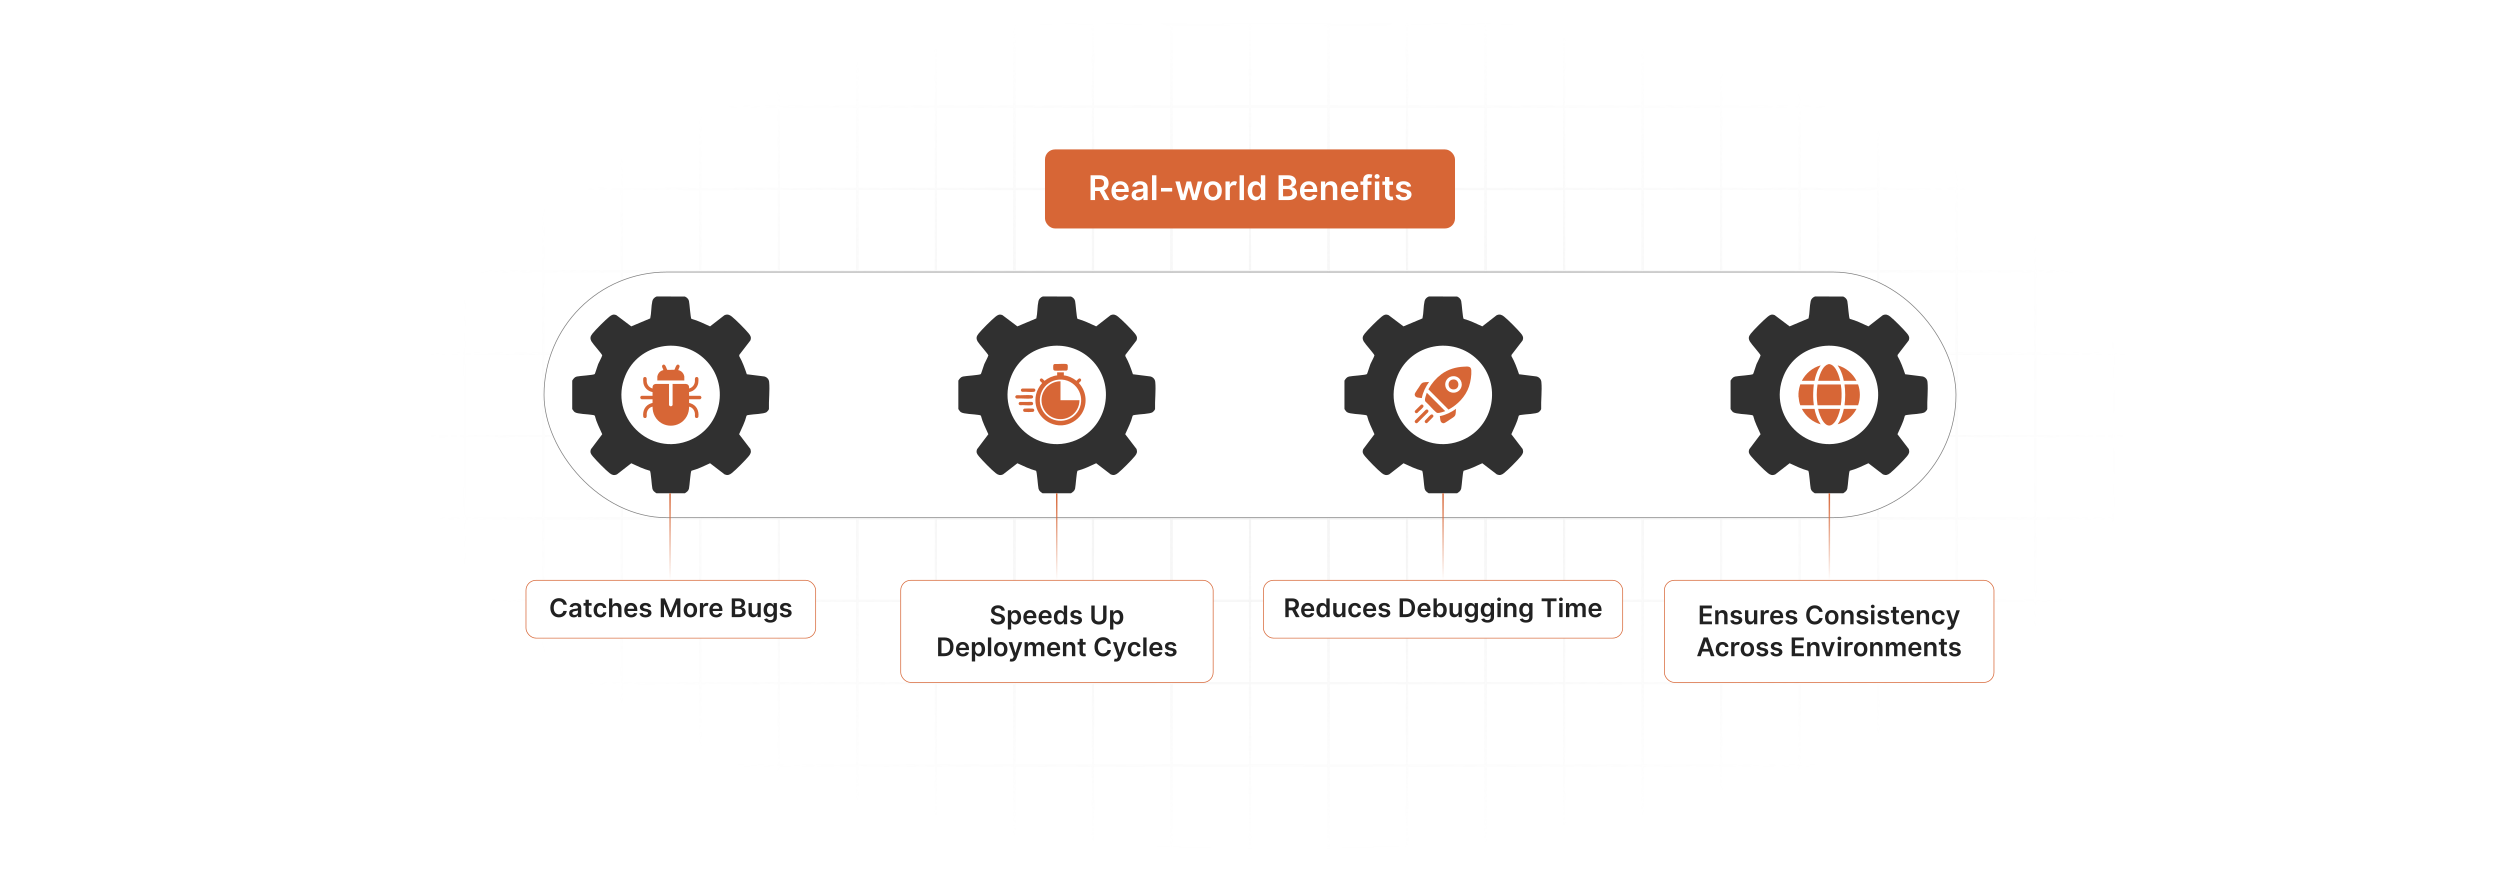 <?xml version="1.0" encoding="UTF-8"?>
<svg id="Layer_1" data-name="Layer 1" xmlns="http://www.w3.org/2000/svg" xmlns:xlink="http://www.w3.org/1999/xlink" viewBox="0 0 860 300">
  <defs>
    <filter id="luminosity-invert" x="39.647" y="-.272" width="782.115" height="300.272" color-interpolation-filters="sRGB" filterUnits="userSpaceOnUse">
      <feColorMatrix result="cm" values="-1 0 0 0 1 0 -1 0 0 1 0 0 -1 0 1 0 0 0 1 0"/>
    </filter>
    <radialGradient id="radial-gradient" cx="439.235" cy="148.479" fx="439.235" fy="148.479" r="298.487" gradientTransform="translate(0 74.962) scale(1 .495)" gradientUnits="userSpaceOnUse">
      <stop offset=".123" stop-color="#000" stop-opacity=".95"/>
      <stop offset="1" stop-color="#000" stop-opacity="0"/>
    </radialGradient>
    <mask id="mask" x="39.647" y="-.272" width="782.115" height="300.272" maskUnits="userSpaceOnUse">
      <g filter="url(#luminosity-invert)">
        <rect x="39.647" y="-.272" width="782.115" height="300.272" fill="url(#radial-gradient)"/>
      </g>
    </mask>
    <linearGradient id="linear-gradient" x1="363.514" y1="169.685" x2="363.514" y2="199.623" gradientUnits="userSpaceOnUse">
      <stop offset="0" stop-color="#d76636"/>
      <stop offset="1" stop-color="#d76636" stop-opacity="0"/>
    </linearGradient>
    <linearGradient id="linear-gradient-2" x1="496.412" x2="496.412" xlink:href="#linear-gradient"/>
    <linearGradient id="linear-gradient-3" x1="629.301" x2="629.301" xlink:href="#linear-gradient"/>
    <linearGradient id="linear-gradient-4" x1="230.499" x2="230.499" xlink:href="#linear-gradient"/>
  </defs>
  <rect y="0" width="860" height="300" fill="#fff"/>
  <g mask="url(#mask)">
    <g opacity=".4">
      <path d="M808.41,291.922H51.59V8.078h756.819v283.845ZM52.09,291.422h755.819V8.578H52.09v282.845Z" fill="#e6e6e6" stroke="#d6d6d6" stroke-miterlimit="10" stroke-width=".25"/>
      <rect x="51.84" y="36.413" width="756.319" height=".5" fill="#e6e6e6" stroke="#d6d6d6" stroke-miterlimit="10" stroke-width=".25"/>
      <rect x="51.84" y="64.747" width="756.319" height=".5" fill="#e6e6e6" stroke="#d6d6d6" stroke-miterlimit="10" stroke-width=".25"/>
      <rect x="51.84" y="93.082" width="756.319" height=".5" fill="#e6e6e6" stroke="#d6d6d6" stroke-miterlimit="10" stroke-width=".25"/>
      <rect x="51.84" y="121.415" width="756.319" height=".5" fill="none" stroke="#d6d6d6" stroke-miterlimit="10" stroke-width=".25"/>
      <rect x="51.84" y="149.75" width="756.319" height=".5" fill="#e6e6e6" stroke="#d6d6d6" stroke-miterlimit="10" stroke-width=".25"/>
      <rect x="51.84" y="178.084" width="756.319" height=".5" fill="#e6e6e6" stroke="#d6d6d6" stroke-miterlimit="10" stroke-width=".25"/>
      <rect x="51.84" y="206.418" width="756.319" height=".5" fill="#e6e6e6" stroke="#d6d6d6" stroke-miterlimit="10" stroke-width=".25"/>
      <rect x="51.84" y="234.753" width="756.319" height=".5" fill="#e6e6e6" stroke="#d6d6d6" stroke-miterlimit="10" stroke-width=".25"/>
      <rect x="51.84" y="263.087" width="756.319" height=".5" fill="#e6e6e6" stroke="#d6d6d6" stroke-miterlimit="10" stroke-width=".25"/>
      <rect x="780.898" y="8.328" width=".5" height="283.345" fill="#e6e6e6" stroke="#d6d6d6" stroke-miterlimit="10" stroke-width=".25"/>
      <rect x="753.887" y="8.328" width=".5" height="283.345" fill="#e6e6e6" stroke="#d6d6d6" stroke-miterlimit="10" stroke-width=".25"/>
      <rect x="726.875" y="8.328" width=".5" height="283.345" fill="#e6e6e6" stroke="#d6d6d6" stroke-miterlimit="10" stroke-width=".25"/>
      <rect x="699.864" y="8.328" width=".5" height="283.345" fill="#e6e6e6" stroke="#d6d6d6" stroke-miterlimit="10" stroke-width=".25"/>
      <rect x="672.852" y="8.328" width=".5" height="283.345" fill="#e6e6e6" stroke="#d6d6d6" stroke-miterlimit="10" stroke-width=".25"/>
      <rect x="645.841" y="8.328" width=".5" height="283.345" fill="#e6e6e6" stroke="#d6d6d6" stroke-miterlimit="10" stroke-width=".25"/>
      <rect x="618.83" y="8.328" width=".5" height="283.345" fill="#e6e6e6" stroke="#d6d6d6" stroke-miterlimit="10" stroke-width=".25"/>
      <rect x="591.818" y="8.328" width=".5" height="283.345" fill="#e6e6e6" stroke="#d6d6d6" stroke-miterlimit="10" stroke-width=".25"/>
      <rect x="564.807" y="8.328" width=".5" height="283.345" fill="#e6e6e6" stroke="#d6d6d6" stroke-miterlimit="10" stroke-width=".25"/>
      <rect x="537.795" y="8.328" width=".5" height="283.345" fill="#e6e6e6" stroke="#d6d6d6" stroke-miterlimit="10" stroke-width=".25"/>
      <rect x="510.784" y="8.328" width=".5" height="283.345" fill="#e6e6e6" stroke="#d6d6d6" stroke-miterlimit="10" stroke-width=".25"/>
      <rect x="483.772" y="8.328" width=".5" height="283.345" fill="#e6e6e6" stroke="#d6d6d6" stroke-miterlimit="10" stroke-width=".25"/>
      <rect x="456.761" y="8.328" width=".5" height="283.345" fill="#e6e6e6" stroke="#d6d6d6" stroke-miterlimit="10" stroke-width=".25"/>
      <rect x="429.75" y="8.328" width=".5" height="283.345" fill="#e6e6e6" stroke="#d6d6d6" stroke-miterlimit="10" stroke-width=".25"/>
      <rect x="402.738" y="8.328" width=".5" height="283.345" fill="#e6e6e6" stroke="#d6d6d6" stroke-miterlimit="10" stroke-width=".25"/>
      <rect x="375.727" y="8.328" width=".5" height="283.345" fill="#e6e6e6" stroke="#d6d6d6" stroke-miterlimit="10" stroke-width=".25"/>
      <rect x="348.716" y="8.328" width=".5" height="283.345" fill="#e6e6e6" stroke="#d6d6d6" stroke-miterlimit="10" stroke-width=".25"/>
      <rect x="321.704" y="8.328" width=".5" height="283.345" fill="#e6e6e6" stroke="#d6d6d6" stroke-miterlimit="10" stroke-width=".25"/>
      <rect x="294.693" y="8.328" width=".5" height="283.345" fill="#e6e6e6" stroke="#d6d6d6" stroke-miterlimit="10" stroke-width=".25"/>
      <rect x="267.682" y="8.328" width=".5" height="283.345" fill="#e6e6e6" stroke="#d6d6d6" stroke-miterlimit="10" stroke-width=".25"/>
      <rect x="240.67" y="8.328" width=".5" height="283.345" fill="#e6e6e6" stroke="#d6d6d6" stroke-miterlimit="10" stroke-width=".25"/>
      <rect x="213.659" y="8.328" width=".5" height="283.345" fill="#e6e6e6" stroke="#d6d6d6" stroke-miterlimit="10" stroke-width=".25"/>
      <rect x="186.648" y="8.328" width=".5" height="283.345" fill="#e6e6e6" stroke="#d6d6d6" stroke-miterlimit="10" stroke-width=".25"/>
      <rect x="159.636" y="8.328" width=".5" height="283.345" fill="#e6e6e6" stroke="#d6d6d6" stroke-miterlimit="10" stroke-width=".25"/>
      <rect x="132.625" y="8.328" width=".5" height="283.345" fill="#e6e6e6" stroke="#d6d6d6" stroke-miterlimit="10" stroke-width=".25"/>
      <rect x="105.613" y="8.328" width=".5" height="283.345" fill="#e6e6e6" stroke="#d6d6d6" stroke-miterlimit="10" stroke-width=".25"/>
      <rect x="78.602" y="8.328" width=".5" height="283.345" fill="#e6e6e6" stroke="#d6d6d6" stroke-miterlimit="10" stroke-width=".25"/>
    </g>
  </g>
  <rect x="187.148" y="93.582" width="485.705" height="84.503" rx="42.251" ry="42.251" fill="#fff" stroke="#7f7f7f" stroke-miterlimit="10" stroke-width=".25"/>
  <path d="M368.433,169.685h-9.79c-.631-.421-1.207-.788-1.397-1.579-.217-.905-.513-5.871-.85-6.162-2.248-.599-4.318-1.609-6.414-2.582l-4.918,3.823c-1.027.466-1.739.21-2.563-.444-1.448-1.149-4.473-4.239-5.691-5.687-.7-.832-1.133-1.42-.687-2.546l3.869-5.135c-.907-2.088-2.002-4.088-2.538-6.325-.168-.278-.661-.272-.991-.332-1.373-.251-4.987-.27-5.935-.944-.385-.274-.577-.705-.859-1.059v-9.79c.421-.631.788-1.208,1.579-1.397.916-.219,5.856-.492,6.16-.852.167-.198.947-2.846,1.195-3.435.425-1.008,1.038-1.938,1.389-2.976-.048-.459-3.206-3.919-3.685-4.791-.594-1.082-.436-1.757.305-2.69,1.118-1.406,4.412-4.677,5.819-5.822.785-.639,1.386-.963,2.414-.555l5.135,3.869,6.519-2.741c.444-1.881.304-4.162.745-6.002.176-.736.8-1.305,1.494-1.549l9.697.032c.649.275,1.224.81,1.393,1.517.217.906.513,5.871.85,6.162,2.257.579,4.301,1.646,6.414,2.582l4.917-3.823c1.027-.466,1.739-.21,2.563.444,1.402,1.112,4.681,4.416,5.822,5.819.639.785.963,1.386.555,2.414l-3.798,4.938-.046.423c1.134,1.973,1.896,4.104,2.623,6.254l5.99.757c.909.205,1.601.936,1.692,1.88.281,2.921-.172,6.366-.069,9.337-.085.324-.522.86-.797,1.055-.939.667-4.561.694-5.935.944-.329.06-.823.055-.991.332-.537,2.237-1.631,4.237-2.538,6.325l3.899,5.105c.347,1.047.063,1.648-.585,2.444-1.144,1.406-4.418,4.704-5.822,5.819-.798.634-1.466.874-2.46.472l-5.021-3.852c-2.095.973-4.166,1.983-6.413,2.582-.336.291-.633,5.256-.85,6.162-.19.791-.766,1.158-1.397,1.579ZM375.531,123.825c-8.422-8.422-22.977-5.604-27.572,5.343-5.93,14.126,8.381,28.279,22.416,22.151,10.809-4.719,13.529-19.122,5.156-27.494Z" fill="#303030"/>
  <path d="M501.257,169.685h-9.79c-.631-.421-1.207-.788-1.397-1.579-.217-.905-.513-5.871-.85-6.162-2.248-.599-4.318-1.609-6.414-2.582l-4.918,3.823c-1.027.466-1.739.21-2.563-.444-1.448-1.149-4.473-4.239-5.691-5.687-.7-.832-1.133-1.42-.687-2.546l3.869-5.135c-.907-2.088-2.002-4.088-2.538-6.325-.168-.278-.661-.272-.991-.332-1.373-.251-4.987-.27-5.935-.944-.385-.274-.577-.705-.859-1.059v-9.79c.421-.631.788-1.208,1.579-1.397.916-.219,5.856-.492,6.16-.852.167-.198.947-2.846,1.195-3.435.425-1.008,1.038-1.938,1.389-2.976-.048-.459-3.206-3.919-3.685-4.791-.594-1.082-.436-1.757.305-2.69,1.118-1.406,4.412-4.677,5.819-5.822.785-.639,1.386-.963,2.414-.555l5.135,3.869,6.519-2.741c.444-1.881.304-4.162.745-6.002.176-.736.8-1.305,1.494-1.549l9.697.032c.649.275,1.224.81,1.393,1.517.217.906.513,5.871.85,6.162,2.257.579,4.301,1.646,6.414,2.582l4.917-3.823c1.027-.466,1.739-.21,2.563.444,1.402,1.112,4.681,4.416,5.822,5.819.639.785.963,1.386.555,2.414l-3.798,4.938-.046.423c1.134,1.973,1.896,4.104,2.623,6.254l5.99.757c.909.205,1.601.936,1.692,1.88.281,2.921-.172,6.366-.069,9.337-.085.324-.522.86-.797,1.055-.939.667-4.561.694-5.935.944-.329.06-.823.055-.991.332-.537,2.237-1.631,4.237-2.538,6.325l3.899,5.105c.347,1.047.063,1.648-.585,2.444-1.144,1.406-4.418,4.704-5.822,5.819-.798.634-1.466.874-2.46.472l-5.021-3.852c-2.095.973-4.166,1.983-6.413,2.582-.336.291-.633,5.256-.85,6.162-.19.791-.766,1.158-1.397,1.579ZM508.354,123.825c-8.422-8.422-22.977-5.604-27.572,5.343-5.93,14.126,8.381,28.279,22.416,22.151,10.809-4.719,13.529-19.122,5.156-27.494Z" fill="#303030"/>
  <path d="M235.609,169.685h-9.79c-.631-.421-1.207-.788-1.397-1.579-.217-.905-.513-5.871-.85-6.162-2.248-.599-4.318-1.609-6.414-2.582l-4.918,3.823c-1.027.466-1.739.21-2.563-.444-1.448-1.149-4.473-4.239-5.691-5.687-.7-.832-1.133-1.42-.687-2.546l3.869-5.135c-.907-2.088-2.002-4.088-2.538-6.325-.168-.278-.661-.272-.991-.332-1.373-.251-4.987-.27-5.935-.944-.385-.274-.577-.705-.859-1.059v-9.79c.421-.631.788-1.208,1.579-1.397.916-.219,5.856-.492,6.16-.852.167-.198.947-2.846,1.195-3.435.425-1.008,1.038-1.938,1.389-2.976-.048-.459-3.206-3.919-3.685-4.791-.594-1.082-.436-1.757.305-2.69,1.118-1.406,4.412-4.677,5.819-5.822.785-.639,1.386-.963,2.414-.555l5.135,3.869,6.519-2.741c.444-1.881.304-4.162.745-6.002.176-.736.8-1.305,1.494-1.549l9.697.032c.649.275,1.224.81,1.393,1.517.217.906.513,5.871.85,6.162,2.257.579,4.301,1.646,6.414,2.582l4.917-3.823c1.027-.466,1.739-.21,2.563.444,1.402,1.112,4.681,4.416,5.822,5.819.639.785.963,1.386.555,2.414l-3.798,4.938-.046.423c1.134,1.973,1.896,4.104,2.623,6.254l5.99.757c.909.205,1.601.936,1.692,1.88.281,2.921-.172,6.366-.069,9.337-.085.324-.522.86-.797,1.055-.939.667-4.561.694-5.935.944-.329.06-.823.055-.991.332-.537,2.237-1.631,4.237-2.538,6.325l3.899,5.105c.347,1.047.063,1.648-.585,2.444-1.144,1.406-4.418,4.704-5.822,5.819-.798.634-1.466.874-2.46.472l-5.021-3.852c-2.095.973-4.166,1.983-6.413,2.582-.336.291-.633,5.256-.85,6.162-.19.791-.766,1.158-1.397,1.579ZM242.707,123.825c-8.422-8.422-22.977-5.604-27.572,5.343-5.93,14.126,8.381,28.279,22.416,22.151,10.809-4.719,13.529-19.122,5.156-27.494Z" fill="#303030"/>
  <path d="M634.081,169.685h-9.79c-.631-.421-1.207-.788-1.397-1.579-.217-.905-.513-5.871-.85-6.162-2.248-.599-4.318-1.609-6.414-2.582l-4.918,3.823c-1.027.466-1.739.21-2.563-.444-1.448-1.149-4.473-4.239-5.691-5.687-.7-.832-1.133-1.42-.687-2.546l3.869-5.135c-.907-2.088-2.002-4.088-2.538-6.325-.168-.278-.661-.272-.991-.332-1.373-.251-4.987-.27-5.935-.944-.385-.274-.577-.705-.859-1.059v-9.79c.421-.631.788-1.208,1.579-1.397.916-.219,5.856-.492,6.16-.852.167-.198.947-2.846,1.195-3.435.425-1.008,1.038-1.938,1.389-2.976-.048-.459-3.206-3.919-3.685-4.791-.594-1.082-.436-1.757.305-2.69,1.118-1.406,4.412-4.677,5.819-5.822.785-.639,1.386-.963,2.414-.555l5.135,3.869,6.519-2.741c.444-1.881.304-4.162.745-6.002.176-.736.8-1.305,1.494-1.549l9.697.032c.649.275,1.224.81,1.393,1.517.217.906.513,5.871.85,6.162,2.257.579,4.301,1.646,6.414,2.582l4.917-3.823c1.027-.466,1.739-.21,2.563.444,1.402,1.112,4.681,4.416,5.822,5.819.639.785.963,1.386.555,2.414l-3.798,4.938-.046.423c1.134,1.973,1.896,4.104,2.623,6.254l5.99.757c.909.205,1.601.936,1.692,1.88.281,2.921-.172,6.366-.069,9.337-.085.324-.522.86-.797,1.055-.939.667-4.561.694-5.935.944-.329.06-.823.055-.991.332-.537,2.237-1.631,4.237-2.538,6.325l3.899,5.105c.347,1.047.063,1.648-.585,2.444-1.144,1.406-4.418,4.704-5.822,5.819-.798.634-1.466.874-2.46.472l-5.021-3.852c-2.095.973-4.166,1.983-6.413,2.582-.336.291-.633,5.256-.85,6.162-.19.791-.766,1.158-1.397,1.579ZM641.178,123.825c-8.422-8.422-22.977-5.604-27.572,5.343-5.93,14.126,8.381,28.279,22.416,22.151,10.809-4.719,13.529-19.122,5.156-27.494Z" fill="#303030"/>
  <g>
    <rect x="180.937" y="199.623" width="99.654" height="19.894" rx="3.455" ry="3.455" fill="#fff" stroke="#d76636" stroke-miterlimit="10" stroke-width=".25"/>
    <g>
      <path d="M193.811,208.024c-.135-.77-.748-1.213-1.531-1.213-1.053,0-1.795.808-1.795,2.26,0,1.478.748,2.26,1.792,2.26.77,0,1.386-.424,1.534-1.179l1.175.006c-.179,1.229-1.194,2.219-2.725,2.219-1.697,0-2.948-1.229-2.948-3.307,0-2.081,1.267-3.307,2.948-3.307,1.427,0,2.527.83,2.725,2.26h-1.175Z" fill="#212121"/>
      <path d="M195.782,210.935c0-1.087.896-1.367,1.833-1.468.852-.091,1.194-.107,1.194-.434v-.019c0-.475-.289-.745-.817-.745-.556,0-.877.283-.99.613l-1.062-.151c.252-.88,1.031-1.333,2.046-1.333.921,0,1.961.384,1.961,1.66v3.231h-1.094v-.663h-.038c-.207.405-.66.761-1.417.761-.921,0-1.616-.503-1.616-1.453ZM198.812,210.558v-.569c-.148.119-.745.195-1.044.236-.509.072-.889.254-.889.691,0,.418.339.635.814.635.685,0,1.119-.456,1.119-.993Z" fill="#212121"/>
      <path d="M203.505,208.342h-.953v2.496c0,.459.23.56.516.56.142,0,.271-.028.333-.044l.192.889c-.123.041-.346.104-.669.113-.855.025-1.515-.421-1.509-1.33v-2.685h-.685v-.88h.685v-1.157h1.138v1.157h.953v.88Z" fill="#212121"/>
      <path d="M204.2,209.895c0-1.475.893-2.496,2.307-2.496,1.179,0,1.996.689,2.074,1.735h-1.087c-.088-.465-.424-.817-.971-.817-.701,0-1.169.585-1.169,1.559,0,.987.459,1.581,1.169,1.581.499,0,.874-.299.971-.817h1.087c-.082,1.025-.855,1.745-2.068,1.745-1.443,0-2.313-1.028-2.313-2.489Z" fill="#212121"/>
      <path d="M210.656,212.29h-1.138v-6.438h1.113v2.43h.057c.223-.547.695-.883,1.437-.883,1.003,0,1.663.651,1.663,1.817v3.074h-1.138v-2.898c0-.651-.352-1.031-.949-1.031-.61,0-1.044.402-1.044,1.1v2.829Z" fill="#212121"/>
      <path d="M214.736,209.904c0-1.49.902-2.505,2.286-2.505,1.188,0,2.207.745,2.207,2.439v.349h-3.363c.009.827.497,1.311,1.232,1.311.49,0,.868-.214,1.022-.623l1.062.12c-.201.839-.974,1.389-2.1,1.389-1.456,0-2.345-.965-2.345-2.48ZM218.137,209.42c-.006-.657-.446-1.135-1.1-1.135-.679,0-1.135.519-1.169,1.135h2.269Z" fill="#212121"/>
      <path d="M222.968,208.851c-.088-.317-.365-.604-.89-.604-.475,0-.836.227-.833.553-.003.28.192.45.682.56l.824.176c.912.198,1.355.619,1.358,1.308-.003.915-.855,1.54-2.062,1.54-1.185,0-1.93-.525-2.071-1.411l1.109-.107c.098.434.437.66.959.66.54,0,.899-.248.899-.579,0-.273-.207-.453-.651-.55l-.824-.173c-.927-.192-1.361-.657-1.358-1.361-.003-.893.789-1.465,1.952-1.465,1.132,0,1.786.522,1.942,1.339l-1.037.113Z" fill="#212121"/>
      <path d="M228.724,205.852l1.911,4.665h.075l1.911-4.665h1.427v6.438h-1.119v-4.423h-.06l-1.779,4.404h-.836l-1.779-4.413h-.06v4.432h-1.119v-6.438h1.427Z" fill="#212121"/>
      <path d="M235.18,209.895c0-1.497.899-2.496,2.313-2.496s2.313 1,2.313,2.496c0,1.493-.899,2.489-2.313,2.489s-2.313-.997-2.313-2.489ZM238.654,209.892c0-.883-.383-1.59-1.154-1.59-.783,0-1.166.707-1.166,1.59s.383,1.581,1.166,1.581c.77,0,1.154-.698,1.154-1.581Z" fill="#212121"/>
      <path d="M240.769,207.462h1.103v.805h.05c.176-.56.635-.874,1.191-.874.261,0,.477.069.647.176l-.352.943c-.123-.057-.264-.101-.45-.101-.594,0-1.053.431-1.053,1.04v2.838h-1.138v-4.828Z" fill="#212121"/>
      <path d="M244.023,209.904c0-1.49.902-2.505,2.285-2.505,1.188,0,2.207.745,2.207,2.439v.349h-3.363c.009.827.497,1.311,1.232,1.311.49,0,.868-.214,1.022-.623l1.062.12c-.201.839-.975,1.389-2.1,1.389-1.456,0-2.345-.965-2.345-2.48ZM247.424,209.42c-.006-.657-.446-1.135-1.1-1.135-.679,0-1.135.519-1.169,1.135h2.269Z" fill="#212121"/>
      <path d="M251.724,205.852h2.464c1.396,0,2.087.71,2.087,1.669,0,.783-.497,1.223-1.125,1.371v.063c.685.035,1.377.606,1.377,1.581,0,1.002-.723,1.754-2.197,1.754h-2.606v-6.438ZM254.043,208.59c.607,0,1.066-.352,1.066-.918,0-.497-.355-.858-1.04-.858h-1.179v1.776h1.153ZM254.144,211.315c.846,0,1.198-.358,1.198-.871,0-.575-.446-1.015-1.166-1.015h-1.286v1.886h1.254Z" fill="#212121"/>
      <path d="M260.569,207.462h1.138v4.828h-1.103v-.858h-.051c-.22.54-.729.921-1.452.921-.949,0-1.609-.657-1.609-1.817v-3.074h1.138v2.898c0,.613.365 1.0.912 1.0.503,0,1.028-.364,1.028-1.1v-2.797Z" fill="#212121"/>
      <path d="M262.845,212.981l1.025-.248c.138.264.44.588,1.125.588.647,0,1.119-.292,1.119-.984v-.915h-.057c-.176.355-.562.798-1.389.798-1.113,0-1.99-.786-1.99-2.36,0-1.587.877-2.461,1.993-2.461.852,0,1.213.513,1.386.861h.063v-.798h1.122v4.907c0,1.216-.962,1.813-2.266,1.813-1.229,0-1.924-.543-2.131-1.201ZM266.12,209.854c0-.915-.402-1.522-1.135-1.522-.757,0-1.147.644-1.147,1.522,0,.89.396,1.474,1.147,1.474.726,0,1.135-.553,1.135-1.474Z" fill="#212121"/>
      <path d="M271.19,208.851c-.088-.317-.365-.604-.89-.604-.475,0-.836.227-.833.553-.003.28.192.45.682.56l.824.176c.912.198,1.355.619,1.358,1.308-.003.915-.855,1.54-2.062,1.54-1.185,0-1.93-.525-2.071-1.411l1.109-.107c.098.434.437.66.959.66.541,0,.899-.248.899-.579,0-.273-.207-.453-.651-.55l-.824-.173c-.927-.192-1.361-.657-1.358-1.361-.003-.893.789-1.465,1.952-1.465,1.132,0,1.786.522,1.943,1.339l-1.038.113Z" fill="#212121"/>
    </g>
  </g>
  <g>
    <rect x="434.622" y="199.623" width="123.58" height="19.894" rx="3.455" ry="3.455" fill="#fff" stroke="#d76636" stroke-miterlimit="10" stroke-width=".25"/>
    <g>
      <path d="M442.154,205.852h2.414c1.478,0,2.269.83,2.269,2.059,0,.874-.398,1.521-1.156,1.826l1.393,2.552h-1.302l-1.264-2.357h-1.188v2.357h-1.167v-6.438ZM444.396,208.964c.865,0,1.255-.368,1.255-1.053,0-.685-.39-1.085-1.261-1.085h-1.068v2.137h1.074Z" fill="#212121"/>
      <path d="M447.587,209.904c0-1.49.901-2.505,2.285-2.505,1.188,0,2.206.745,2.206,2.439v.349h-3.363c.01.827.497,1.311,1.232,1.311.49,0,.867-.214,1.022-.623l1.062.12c-.201.839-.975,1.389-2.1,1.389-1.456,0-2.345-.965-2.345-2.48ZM450.987,209.42c-.006-.657-.446-1.135-1.1-1.135-.68,0-1.135.519-1.17,1.135h2.269Z" fill="#212121"/>
      <path d="M452.842,209.882c0-1.609.877-2.483,1.993-2.483.852,0,1.207.513,1.38.861h.047v-2.408h1.142v6.438h-1.119v-.761h-.069c-.18.352-.554.846-1.383.846-1.139,0-1.99-.902-1.99-2.493ZM456.284,209.876c0-.936-.402-1.544-1.135-1.544-.758,0-1.147.644-1.147,1.544,0,.905.396,1.565,1.147,1.565.726,0,1.135-.629,1.135-1.565Z" fill="#212121"/>
      <path d="M461.697,207.462h1.138v4.828h-1.103v-.858h-.05c-.221.54-.73.921-1.453.921-.949,0-1.609-.657-1.609-1.817v-3.074h1.139v2.898c0,.613.364 1.0.911 1.0.503,0,1.028-.364,1.028-1.1v-2.797Z" fill="#212121"/>
      <path d="M463.797,209.895c0-1.475.893-2.496,2.307-2.496,1.179,0,1.996.689,2.074,1.735h-1.087c-.088-.465-.425-.817-.972-.817-.701,0-1.169.585-1.169,1.559,0,.987.459,1.581,1.169,1.581.5,0,.874-.299.972-.817h1.087c-.081,1.025-.855,1.745-2.067,1.745-1.443,0-2.313-1.028-2.313-2.489Z" fill="#212121"/>
      <path d="M468.908,209.904c0-1.49.901-2.505,2.285-2.505,1.188,0,2.206.745,2.206,2.439v.349h-3.363c.01.827.497,1.311,1.232,1.311.49,0,.867-.214,1.022-.623l1.062.12c-.201.839-.975,1.389-2.1,1.389-1.456,0-2.345-.965-2.345-2.48ZM472.309,209.42c-.006-.657-.446-1.135-1.1-1.135-.68,0-1.135.519-1.17,1.135h2.269Z" fill="#212121"/>
      <path d="M477.14,208.851c-.088-.317-.364-.604-.89-.604-.475,0-.836.227-.833.553-.003.28.192.45.683.56l.823.176c.912.198,1.355.619,1.358,1.308-.003.915-.856,1.54-2.062,1.54-1.185,0-1.93-.525-2.071-1.411l1.109-.107c.098.434.438.66.959.66.541,0,.899-.248.899-.579,0-.273-.208-.453-.651-.55l-.823-.173c-.928-.192-1.361-.657-1.358-1.361-.003-.893.789-1.465,1.952-1.465,1.132,0,1.786.522,1.943,1.339l-1.038.113Z" fill="#212121"/>
      <path d="M481.469,212.29v-6.438h2.226c1.917,0,3.08,1.207,3.08,3.212,0,2.012-1.163,3.225-3.124,3.225h-2.182ZM483.594,211.281c1.342,0,2.024-.736,2.024-2.216,0-1.474-.683-2.204-1.99-2.204h-.993v4.42h.959Z" fill="#212121"/>
      <path d="M487.623,209.904c0-1.49.902-2.505,2.285-2.505,1.188,0,2.207.745,2.207,2.439v.349h-3.363c.009.827.496,1.311,1.231,1.311.49,0,.868-.214,1.022-.623l1.062.12c-.201.839-.974,1.389-2.1,1.389-1.455,0-2.345-.965-2.345-2.48ZM491.024,209.42c-.007-.657-.446-1.135-1.101-1.135-.679,0-1.135.519-1.169,1.135h2.269Z" fill="#212121"/>
      <path d="M493.127,205.852h1.138v2.408h.047c.173-.349.528-.861,1.38-.861,1.116,0,1.993.874,1.993,2.483,0,1.59-.852,2.493-1.989,2.493-.83,0-1.204-.494-1.384-.846h-.065v.761h-1.119v-6.438ZM495.378,211.441c.751,0,1.147-.66,1.147-1.565,0-.899-.39-1.544-1.147-1.544-.732,0-1.135.607-1.135,1.544s.408,1.565,1.135,1.565Z" fill="#212121"/>
      <path d="M501.733,207.462h1.138v4.828h-1.103v-.858h-.051c-.22.54-.73.921-1.452.921-.949,0-1.609-.657-1.609-1.817v-3.074h1.138v2.898c0,.613.365 1.0.912 1.0.503,0,1.027-.364,1.027-1.1v-2.797Z" fill="#212121"/>
      <path d="M504.01,212.981l1.024-.248c.139.264.44.588,1.125.588.647,0,1.119-.292,1.119-.984v-.915h-.057c-.176.355-.562.798-1.389.798-1.113,0-1.99-.786-1.99-2.36,0-1.587.877-2.461,1.993-2.461.852,0,1.213.513,1.386.861h.064v-.798h1.122v4.907c0,1.216-.962,1.813-2.267,1.813-1.228,0-1.924-.543-2.131-1.201ZM507.285,209.854c0-.915-.402-1.522-1.135-1.522-.758,0-1.147.644-1.147,1.522,0,.89.396,1.474,1.147,1.474.726,0,1.135-.553,1.135-1.474Z" fill="#212121"/>
      <path d="M509.545,212.981l1.024-.248c.139.264.44.588,1.125.588.647,0,1.119-.292,1.119-.984v-.915h-.057c-.176.355-.562.798-1.389.798-1.113,0-1.99-.786-1.99-2.36,0-1.587.877-2.461,1.993-2.461.852,0,1.213.513,1.386.861h.064v-.798h1.122v4.907c0,1.216-.962,1.813-2.267,1.813-1.228,0-1.924-.543-2.131-1.201ZM512.82,209.854c0-.915-.402-1.522-1.135-1.522-.758,0-1.147.644-1.147,1.522,0,.89.396,1.474,1.147,1.474.726,0,1.135-.553,1.135-1.474Z" fill="#212121"/>
      <path d="M515.023,206.161c0-.343.296-.619.66-.619.361,0,.657.276.657.619,0,.339-.296.616-.657.616-.364,0-.66-.277-.66-.616ZM515.111,207.462h1.139v4.828h-1.139v-4.828Z" fill="#212121"/>
      <path d="M518.557,212.29h-1.138v-4.828h1.088v.82h.057c.22-.538.716-.883,1.44-.883.996,0,1.656.66,1.653,1.817v3.074h-1.138v-2.898c0-.644-.352-1.031-.94-1.031-.601,0-1.022.402-1.022,1.1v2.829Z" fill="#212121"/>
      <path d="M522.784,212.981l1.025-.248c.138.264.44.588,1.125.588.647,0,1.119-.292,1.119-.984v-.915h-.057c-.176.355-.562.798-1.39.798-1.112,0-1.989-.786-1.989-2.36,0-1.587.877-2.461,1.992-2.461.853,0,1.214.513,1.387.861h.062v-.798h1.122v4.907c0,1.216-.962,1.813-2.266,1.813-1.23,0-1.924-.543-2.132-1.201ZM526.06,209.854c0-.915-.402-1.522-1.135-1.522-.757,0-1.147.644-1.147,1.522,0,.89.397,1.474,1.147,1.474.727,0,1.135-.553,1.135-1.474Z" fill="#212121"/>
      <path d="M530.316,205.852h5.136v.978h-1.989v5.46h-1.157v-5.46h-1.989v-.978Z" fill="#212121"/>
      <path d="M536.301,206.161c0-.343.296-.619.66-.619.361,0,.657.276.657.619,0,.339-.296.616-.657.616-.364,0-.66-.277-.66-.616ZM536.389,207.462h1.139v4.828h-1.139v-4.828Z" fill="#212121"/>
      <path d="M538.696,207.462h1.088v.82h.057c.201-.55.685-.883,1.332-.883.651,0,1.119.336,1.305.883h.051c.213-.538.748-.883,1.448-.883.887,0,1.509.572,1.509,1.65v3.241h-1.141v-3.065c0-.597-.364-.867-.823-.867-.551,0-.874.377-.874.921v3.011h-1.116v-3.112c0-.497-.33-.82-.81-.82-.49,0-.887.402-.887.996v2.936h-1.138v-4.828Z" fill="#212121"/>
      <path d="M546.436,209.904c0-1.49.901-2.505,2.285-2.505,1.188,0,2.206.745,2.206,2.439v.349h-3.363c.01.827.497,1.311,1.232,1.311.49,0,.867-.214,1.022-.623l1.062.12c-.201.839-.975,1.389-2.1,1.389-1.456,0-2.345-.965-2.345-2.48ZM549.836,209.42c-.006-.657-.446-1.135-1.1-1.135-.68,0-1.135.519-1.17,1.135h2.269Z" fill="#212121"/>
    </g>
  </g>
  <g>
    <rect x="309.849" y="199.623" width="107.479" height="35.131" rx="3.455" ry="3.455" fill="#fff" stroke="#d76636" stroke-miterlimit="10" stroke-width=".25"/>
    <g>
      <path d="M343.295,209.211c-.729,0-1.163.355-1.166.839-.006.538.566.761,1.094.886l.604.151c.968.23,1.889.739,1.893,1.855-.003,1.135-.899,1.905-2.442,1.905-1.5,0-2.452-.72-2.499-2h1.147c.047.676.613,1.003,1.342,1.003.76,0,1.282-.368,1.285-.918-.003-.499-.462-.717-1.157-.893l-.732-.189c-1.06-.273-1.716-.805-1.716-1.729-.003-1.138,1.012-1.898,2.364-1.898,1.37,0,2.297.77,2.319,1.857h-1.122c-.06-.547-.519-.871-1.213-.871Z" fill="#212121"/>
      <path d="M346.706,209.922h1.119v.798h.066c.173-.349.528-.861,1.38-.861,1.116,0,1.993.874,1.993,2.483,0,1.59-.852,2.493-1.99,2.493-.83,0-1.204-.494-1.383-.846h-.047v2.571h-1.138v-6.639ZM348.957,213.901c.751,0,1.147-.66,1.147-1.565,0-.899-.39-1.544-1.147-1.544-.732,0-1.135.607-1.135,1.544s.409,1.565,1.135,1.565Z" fill="#212121"/>
      <path d="M352.028,212.364c0-1.49.902-2.505,2.285-2.505,1.188,0,2.207.745,2.207,2.439v.349h-3.363c.009.827.497,1.311,1.232,1.311.49,0,.868-.214,1.022-.623l1.062.12c-.201.839-.975,1.389-2.1,1.389-1.456,0-2.345-.965-2.345-2.48ZM355.429,211.88c-.006-.657-.446-1.135-1.1-1.135-.679,0-1.135.519-1.169,1.135h2.269Z" fill="#212121"/>
      <path d="M357.274,212.364c0-1.49.902-2.505,2.285-2.505,1.188,0,2.207.745,2.207,2.439v.349h-3.363c.009.827.497,1.311,1.232,1.311.49,0,.868-.214,1.022-.623l1.062.12c-.201.839-.975,1.389-2.1,1.389-1.456,0-2.345-.965-2.345-2.48ZM360.675,211.88c-.006-.657-.446-1.135-1.1-1.135-.679,0-1.135.519-1.169,1.135h2.269Z" fill="#212121"/>
      <path d="M362.529,212.342c0-1.609.877-2.483,1.993-2.483.852,0,1.207.513,1.38.861h.047v-2.408h1.141v6.438h-1.119v-.761h-.069c-.179.352-.553.846-1.383.846-1.138,0-1.99-.902-1.99-2.493ZM365.971,212.336c0-.936-.402-1.544-1.135-1.544-.758,0-1.147.644-1.147,1.544,0,.905.396,1.565,1.147,1.565.726,0,1.135-.629,1.135-1.565Z" fill="#212121"/>
      <path d="M371.085,211.311c-.088-.317-.365-.604-.89-.604-.475,0-.836.227-.833.553-.003.28.192.45.682.56l.824.176c.912.198,1.355.619,1.358,1.308-.003.915-.855,1.54-2.062,1.54-1.185,0-1.93-.525-2.071-1.411l1.109-.107c.098.434.437.66.959.66.54,0,.899-.248.899-.579,0-.273-.207-.453-.651-.55l-.824-.173c-.927-.192-1.361-.657-1.358-1.361-.003-.893.789-1.465,1.952-1.465,1.132,0,1.786.522,1.942,1.339l-1.037.113Z" fill="#212121"/>
      <path d="M380.638,208.312v4.256c0,1.458-1.125,2.279-2.612,2.279-1.493,0-2.612-.821-2.612-2.279v-4.256h1.167v4.228c0,.795.638,1.257,1.446,1.257.811,0,1.449-.462,1.449-1.257v-4.228h1.163Z" fill="#212121"/>
      <path d="M381.857,209.922h1.119v.798h.066c.173-.349.528-.861,1.38-.861,1.116,0,1.993.874,1.993,2.483,0,1.59-.852,2.493-1.99,2.493-.83,0-1.204-.494-1.383-.846h-.047v2.571h-1.138v-6.639ZM384.108,213.901c.751,0,1.147-.66,1.147-1.565,0-.899-.39-1.544-1.147-1.544-.732,0-1.135.607-1.135,1.544s.409,1.565,1.135,1.565Z" fill="#212121"/>
      <path d="M322.704,225.725v-6.438h2.226c1.917,0,3.081,1.207,3.081,3.212,0,2.012-1.163,3.225-3.124,3.225h-2.182ZM324.829,224.716c1.342,0,2.024-.736,2.024-2.216,0-1.474-.682-2.204-1.99-2.204h-.993v4.42h.959Z" fill="#212121"/>
      <path d="M328.859,223.339c0-1.49.902-2.505,2.286-2.505,1.188,0,2.207.745,2.207,2.439v.349h-3.363c.009.827.497,1.311,1.232,1.311.49,0,.868-.214,1.022-.623l1.062.12c-.201.839-.974,1.389-2.1,1.389-1.456,0-2.345-.965-2.345-2.48ZM332.26,222.855c-.006-.657-.446-1.135-1.1-1.135-.679,0-1.135.519-1.169,1.135h2.269Z" fill="#212121"/>
      <path d="M334.312,220.897h1.119v.798h.066c.173-.349.528-.861,1.38-.861,1.116,0,1.993.874,1.993,2.483,0,1.59-.852,2.493-1.99,2.493-.83,0-1.204-.494-1.383-.846h-.047v2.571h-1.138v-6.639ZM336.563,224.876c.751,0,1.147-.66,1.147-1.565,0-.899-.39-1.544-1.147-1.544-.732,0-1.135.607-1.135,1.544s.409,1.565,1.135,1.565Z" fill="#212121"/>
      <path d="M340.98,225.725h-1.138v-6.438h1.138v6.438Z" fill="#212121"/>
      <path d="M341.942,223.33c0-1.497.899-2.496,2.313-2.496s2.313 1,2.313,2.496c0,1.493-.899,2.489-2.313,2.489s-2.313-.997-2.313-2.489ZM345.415,223.326c0-.883-.383-1.59-1.154-1.59-.783,0-1.166.707-1.166,1.59s.383,1.581,1.166,1.581c.77,0,1.154-.698,1.154-1.581Z" fill="#212121"/>
      <path d="M347.313,227.476l.264-.912c.497.144.827.101,1.04-.431l.113-.308-1.751-4.929h1.207l1.113,3.647h.05l1.116-3.647h1.21l-1.949,5.457c-.27.76-.817,1.251-1.697,1.251-.333,0-.588-.076-.717-.129Z" fill="#212121"/>
      <path d="M352.462,220.897h1.088v.82h.057c.201-.55.685-.883,1.333-.883.651,0,1.119.336,1.305.883h.05c.213-.538.748-.883,1.449-.883.887,0,1.509.572,1.509,1.65v3.241h-1.141v-3.065c0-.597-.365-.867-.824-.867-.55,0-.874.377-.874.921v3.011h-1.116v-3.112c0-.497-.33-.82-.811-.82-.49,0-.886.402-.886.996v2.936h-1.138v-4.828Z" fill="#212121"/>
      <path d="M360.202,223.339c0-1.49.902-2.505,2.285-2.505,1.188,0,2.207.745,2.207,2.439v.349h-3.363c.009.827.497,1.311,1.232,1.311.49,0,.868-.214,1.022-.623l1.062.12c-.201.839-.975,1.389-2.1,1.389-1.456,0-2.345-.965-2.345-2.48ZM363.603,222.855c-.006-.657-.446-1.135-1.1-1.135-.679,0-1.135.519-1.169,1.135h2.269Z" fill="#212121"/>
      <path d="M366.793,225.725h-1.138v-4.828h1.088v.82h.057c.22-.538.716-.883,1.44-.883.997,0,1.657.66,1.653,1.817v3.074h-1.138v-2.898c0-.644-.352-1.031-.94-1.031-.601,0-1.022.402-1.022,1.1v2.829Z" fill="#212121"/>
      <path d="M373.463,221.776h-.953v2.496c0,.459.23.56.516.56.142,0,.271-.028.333-.044l.192.889c-.123.041-.346.104-.669.113-.855.025-1.515-.421-1.509-1.33v-2.685h-.685v-.88h.685v-1.157h1.138v1.157h.953v.88Z" fill="#212121"/>
      <path d="M380.998,221.459c-.135-.77-.748-1.213-1.531-1.213-1.053,0-1.795.808-1.795,2.26,0,1.478.748,2.26,1.792,2.26.77,0,1.386-.424,1.534-1.179l1.175.006c-.179,1.229-1.194,2.219-2.725,2.219-1.697,0-2.948-1.229-2.948-3.307,0-2.081,1.267-3.307,2.948-3.307,1.427,0,2.527.83,2.725,2.26h-1.175Z" fill="#212121"/>
      <path d="M383.185,227.476l.264-.912c.497.144.827.101,1.04-.431l.113-.308-1.751-4.929h1.207l1.113,3.647h.05l1.116-3.647h1.21l-1.949,5.457c-.27.76-.817,1.251-1.697,1.251-.333,0-.588-.076-.717-.129Z" fill="#212121"/>
      <path d="M387.96,223.33c0-1.475.893-2.496,2.307-2.496,1.179,0,1.996.689,2.074,1.735h-1.087c-.088-.465-.424-.817-.971-.817-.701,0-1.169.585-1.169,1.559,0,.987.459,1.581,1.169,1.581.499,0,.874-.299.971-.817h1.087c-.082,1.025-.855,1.745-2.068,1.745-1.443,0-2.313-1.028-2.313-2.489Z" fill="#212121"/>
      <path d="M394.416,225.725h-1.138v-6.438h1.138v6.438Z" fill="#212121"/>
      <path d="M395.378,223.339c0-1.49.902-2.505,2.285-2.505,1.188,0,2.207.745,2.207,2.439v.349h-3.363c.009.827.497,1.311,1.232,1.311.49,0,.868-.214,1.022-.623l1.062.12c-.201.839-.975,1.389-2.1,1.389-1.456,0-2.345-.965-2.345-2.48ZM398.779,222.855c-.006-.657-.446-1.135-1.1-1.135-.679,0-1.135.519-1.169,1.135h2.269Z" fill="#212121"/>
      <path d="M403.611,222.286c-.088-.317-.365-.604-.89-.604-.475,0-.836.227-.833.553-.003.28.192.45.682.56l.824.176c.912.198,1.355.619,1.358,1.308-.003.915-.855,1.54-2.062,1.54-1.185,0-1.93-.525-2.071-1.411l1.109-.107c.098.434.437.66.959.66.54,0,.899-.248.899-.579,0-.273-.207-.453-.651-.55l-.824-.173c-.927-.192-1.361-.657-1.358-1.361-.003-.893.789-1.465,1.952-1.465,1.132,0,1.786.522,1.942,1.339l-1.037.113Z" fill="#212121"/>
    </g>
  </g>
  <g>
    <rect x="572.546" y="199.623" width="113.38" height="35.131" rx="3.455" ry="3.455" fill="#fff" stroke="#d76636" stroke-miterlimit="10" stroke-width=".25"/>
    <g>
      <path d="M584.702,208.312h4.186v.978h-3.021v1.748h2.804v.978h-2.804v1.757h3.046v.978h-4.212v-6.438Z" fill="#212121"/>
      <path d="M591.168,214.75h-1.138v-4.828h1.088v.82h.057c.22-.538.716-.883,1.44-.883.996,0,1.656.66,1.653,1.817v3.074h-1.138v-2.898c0-.644-.352-1.031-.94-1.031-.601,0-1.022.402-1.022,1.1v2.829Z" fill="#212121"/>
      <path d="M598.206,211.311c-.088-.317-.365-.604-.89-.604-.475,0-.836.227-.833.553-.003.28.191.45.682.56l.824.176c.911.198,1.355.619,1.357,1.308-.003.915-.855,1.54-2.062,1.54-1.185,0-1.931-.525-2.071-1.411l1.109-.107c.098.434.436.66.958.66.541,0,.899-.248.899-.579,0-.273-.207-.453-.65-.55l-.824-.173c-.927-.192-1.36-.657-1.357-1.361-.003-.893.789-1.465,1.952-1.465,1.132,0,1.785.522,1.942,1.339l-1.037.113Z" fill="#212121"/>
      <path d="M603.364,209.922h1.138v4.828h-1.103v-.858h-.051c-.22.54-.729.921-1.452.921-.949,0-1.609-.657-1.609-1.817v-3.074h1.139v2.898c0,.613.364 1.0.911 1.0.503,0,1.028-.364,1.028-1.1v-2.797Z" fill="#212121"/>
      <path d="M605.671,209.922h1.103v.805h.051c.176-.56.635-.874,1.191-.874.261,0,.477.069.647.176l-.352.943c-.122-.057-.264-.101-.449-.101-.594,0-1.053.431-1.053,1.04v2.838h-1.139v-4.828Z" fill="#212121"/>
      <path d="M608.925,212.364c0-1.49.902-2.505,2.285-2.505,1.188,0,2.207.745,2.207,2.439v.349h-3.363c.009.827.496,1.311,1.231,1.311.49,0,.868-.214,1.022-.623l1.062.12c-.201.839-.975,1.389-2.1,1.389-1.455,0-2.345-.965-2.345-2.48ZM612.326,211.88c-.007-.657-.446-1.135-1.101-1.135-.679,0-1.135.519-1.169,1.135h2.269Z" fill="#212121"/>
      <path d="M617.157,211.311c-.088-.317-.365-.604-.89-.604-.475,0-.836.227-.833.553-.003.28.191.45.682.56l.824.176c.911.198,1.355.619,1.357,1.308-.003.915-.855,1.54-2.062,1.54-1.185,0-1.931-.525-2.071-1.411l1.109-.107c.098.434.436.66.958.66.541,0,.899-.248.899-.579,0-.273-.207-.453-.65-.55l-.824-.173c-.927-.192-1.36-.657-1.357-1.361-.003-.893.789-1.465,1.952-1.465,1.132,0,1.785.522,1.942,1.339l-1.037.113Z" fill="#212121"/>
      <path d="M625.82,210.484c-.136-.77-.748-1.213-1.531-1.213-1.053,0-1.795.808-1.795,2.26,0,1.478.748,2.26,1.792,2.26.769,0,1.386-.424,1.534-1.179l1.175.006c-.179,1.229-1.194,2.219-2.725,2.219-1.697,0-2.948-1.229-2.948-3.307,0-2.081,1.267-3.307,2.948-3.307,1.427,0,2.527.83,2.725,2.26h-1.175Z" fill="#212121"/>
      <path d="M627.81,212.355c0-1.497.899-2.496,2.313-2.496,1.415,0,2.313 1,2.313,2.496,0,1.493-.898,2.489-2.313,2.489-1.414,0-2.313-.997-2.313-2.489ZM631.283,212.352c0-.883-.383-1.59-1.153-1.59-.783,0-1.166.707-1.166,1.59s.383,1.581,1.166,1.581c.77,0,1.153-.698,1.153-1.581Z" fill="#212121"/>
      <path d="M634.537,214.75h-1.139v-4.828h1.088v.82h.057c.22-.538.717-.883,1.44-.883.997,0,1.657.66,1.653,1.817v3.074h-1.138v-2.898c0-.644-.352-1.031-.94-1.031-.601,0-1.022.402-1.022,1.1v2.829Z" fill="#212121"/>
      <path d="M641.574,211.311c-.088-.317-.364-.604-.89-.604-.475,0-.836.227-.833.553-.003.28.192.45.683.56l.823.176c.912.198,1.355.619,1.358,1.308-.004.915-.856,1.54-2.062,1.54-1.185,0-1.93-.525-2.071-1.411l1.109-.107c.098.434.438.66.959.66.541,0,.899-.248.899-.579,0-.273-.208-.453-.651-.55l-.823-.173c-.928-.192-1.361-.657-1.358-1.361-.003-.893.789-1.465,1.952-1.465,1.132,0,1.786.522,1.942,1.339l-1.037.113Z" fill="#212121"/>
      <path d="M643.567,208.621c0-.343.295-.619.66-.619.361,0,.656.276.656.619,0,.339-.295.616-.656.616-.365,0-.66-.277-.66-.616ZM643.655,209.922h1.138v4.828h-1.138v-4.828Z" fill="#212121"/>
      <path d="M648.741,211.311c-.088-.317-.364-.604-.89-.604-.475,0-.836.227-.833.553-.003.28.192.45.683.56l.823.176c.912.198,1.355.619,1.358,1.308-.004.915-.856,1.54-2.062,1.54-1.185,0-1.93-.525-2.071-1.411l1.109-.107c.098.434.438.66.959.66.541,0,.899-.248.899-.579,0-.273-.208-.453-.651-.55l-.823-.173c-.928-.192-1.361-.657-1.358-1.361-.003-.893.789-1.465,1.952-1.465,1.132,0,1.786.522,1.942,1.339l-1.037.113Z" fill="#212121"/>
      <path d="M653.233,210.802h-.953v2.496c0,.459.23.56.516.56.142,0,.271-.028.333-.044l.192.889c-.123.041-.346.104-.67.113-.855.025-1.515-.421-1.509-1.33v-2.685h-.685v-.88h.685v-1.157h1.138v1.157h.953v.88Z" fill="#212121"/>
      <path d="M653.928,212.364c0-1.49.902-2.505,2.285-2.505,1.188,0,2.207.745,2.207,2.439v.349h-3.363c.009.827.496,1.311,1.231,1.311.49,0,.868-.214,1.022-.623l1.062.12c-.201.839-.975,1.389-2.1,1.389-1.455,0-2.345-.965-2.345-2.48ZM657.329,211.88c-.007-.657-.446-1.135-1.101-1.135-.679,0-1.135.519-1.169,1.135h2.269Z" fill="#212121"/>
      <path d="M660.519,214.75h-1.138v-4.828h1.088v.82h.057c.22-.538.716-.883,1.44-.883.996,0,1.656.66,1.653,1.817v3.074h-1.138v-2.898c0-.644-.352-1.031-.94-1.031-.601,0-1.022.402-1.022,1.1v2.829Z" fill="#212121"/>
      <path d="M664.571,212.355c0-1.475.893-2.496,2.308-2.496,1.179,0,1.995.689,2.074,1.735h-1.088c-.088-.465-.424-.817-.971-.817-.701,0-1.17.585-1.17,1.559,0,.987.459,1.581,1.17,1.581.499,0,.873-.299.971-.817h1.088c-.082,1.025-.856,1.745-2.068,1.745-1.442,0-2.313-1.028-2.313-2.489Z" fill="#212121"/>
      <path d="M669.839,216.501l.265-.912c.496.144.826.101,1.04-.431l.113-.308-1.751-4.929h1.207l1.113,3.647h.05l1.116-3.647h1.21l-1.949,5.457c-.27.76-.816,1.251-1.697,1.251-.333,0-.588-.076-.717-.129Z" fill="#212121"/>
      <path d="M583.797,225.725l2.267-6.438h1.44l2.269,6.438h-1.244l-.535-1.587h-2.42l-.531,1.587h-1.245ZM587.679,223.201l-.87-2.593h-.051l-.87,2.593h1.791Z" fill="#212121"/>
      <path d="M590.213,223.33c0-1.475.893-2.496,2.308-2.496,1.179,0,1.995.689,2.074,1.735h-1.088c-.088-.465-.424-.817-.971-.817-.701,0-1.17.585-1.17,1.559,0,.987.459,1.581,1.17,1.581.499,0,.873-.299.971-.817h1.088c-.082,1.025-.856,1.745-2.068,1.745-1.442,0-2.313-1.028-2.313-2.489Z" fill="#212121"/>
      <path d="M595.531,220.897h1.103v.805h.05c.176-.56.635-.874,1.191-.874.261,0,.477.069.647.176l-.352.943c-.123-.057-.265-.101-.45-.101-.594,0-1.053.431-1.053,1.04v2.838h-1.138v-4.828Z" fill="#212121"/>
      <path d="M598.784,223.33c0-1.497.899-2.496,2.313-2.496,1.415,0,2.313 1,2.313,2.496,0,1.493-.898,2.489-2.313,2.489-1.414,0-2.313-.997-2.313-2.489ZM602.258,223.326c0-.883-.383-1.59-1.153-1.59-.783,0-1.166.707-1.166,1.59s.383,1.581,1.166,1.581c.77,0,1.153-.698,1.153-1.581Z" fill="#212121"/>
      <path d="M607.152,222.286c-.088-.317-.365-.604-.89-.604-.475,0-.836.227-.833.553-.003.28.191.45.682.56l.824.176c.911.198,1.355.619,1.357,1.308-.003.915-.855,1.54-2.062,1.54-1.185,0-1.931-.525-2.071-1.411l1.109-.107c.098.434.436.66.958.66.541,0,.899-.248.899-.579,0-.273-.207-.453-.65-.55l-.824-.173c-.927-.192-1.36-.657-1.357-1.361-.003-.893.789-1.465,1.952-1.465,1.132,0,1.785.522,1.942,1.339l-1.037.113Z" fill="#212121"/>
      <path d="M612.012,222.286c-.088-.317-.364-.604-.89-.604-.475,0-.836.227-.833.553-.003.28.192.45.683.56l.823.176c.912.198,1.355.619,1.358,1.308-.004.915-.856,1.54-2.062,1.54-1.185,0-1.93-.525-2.071-1.411l1.109-.107c.098.434.438.66.959.66.541,0,.899-.248.899-.579,0-.273-.208-.453-.651-.55l-.823-.173c-.928-.192-1.361-.657-1.358-1.361-.003-.893.789-1.465,1.952-1.465,1.132,0,1.786.522,1.942,1.339l-1.037.113Z" fill="#212121"/>
      <path d="M616.34,219.287h4.188v.978h-3.021v1.748h2.804v.978h-2.804v1.757h3.046v.978h-4.213v-6.438Z" fill="#212121"/>
      <path d="M622.807,225.725h-1.139v-4.828h1.088v.82h.057c.22-.538.717-.883,1.44-.883.997,0,1.657.66,1.653,1.817v3.074h-1.138v-2.898c0-.644-.352-1.031-.94-1.031-.601,0-1.022.402-1.022,1.1v2.829Z" fill="#212121"/>
      <path d="M629.482,225.725h-1.258l-1.719-4.828h1.213l1.109,3.586h.051l1.112-3.586h1.211l-1.72,4.828Z" fill="#212121"/>
      <path d="M632.101,219.595c0-.343.296-.619.66-.619.361,0,.657.276.657.619,0,.339-.296.616-.657.616-.364,0-.66-.277-.66-.616ZM632.188,220.897h1.139v4.828h-1.139v-4.828Z" fill="#212121"/>
      <path d="M634.496,220.897h1.103v.805h.05c.176-.56.635-.874,1.191-.874.261,0,.477.069.647.176l-.352.943c-.123-.057-.265-.101-.45-.101-.594,0-1.053.431-1.053,1.04v2.838h-1.138v-4.828Z" fill="#212121"/>
      <path d="M637.749,223.33c0-1.497.899-2.496,2.313-2.496,1.415,0,2.313 1,2.313,2.496,0,1.493-.898,2.489-2.313,2.489-1.414,0-2.313-.997-2.313-2.489ZM641.223,223.326c0-.883-.383-1.59-1.153-1.59-.783,0-1.166.707-1.166,1.59s.383,1.581,1.166,1.581c.77,0,1.153-.698,1.153-1.581Z" fill="#212121"/>
      <path d="M644.477,225.725h-1.139v-4.828h1.088v.82h.057c.22-.538.717-.883,1.44-.883.997,0,1.657.66,1.653,1.817v3.074h-1.138v-2.898c0-.644-.352-1.031-.94-1.031-.601,0-1.022.402-1.022,1.1v2.829Z" fill="#212121"/>
      <path d="M648.735,220.897h1.088v.82h.057c.201-.55.685-.883,1.332-.883.651,0,1.119.336,1.305.883h.051c.213-.538.748-.883,1.448-.883.887,0,1.509.572,1.509,1.65v3.241h-1.141v-3.065c0-.597-.364-.867-.823-.867-.551,0-.874.377-.874.921v3.011h-1.116v-3.112c0-.497-.33-.82-.81-.82-.49,0-.887.402-.887.996v2.936h-1.138v-4.828Z" fill="#212121"/>
      <path d="M656.475,223.339c0-1.49.902-2.505,2.285-2.505,1.188,0,2.207.745,2.207,2.439v.349h-3.363c.009.827.496,1.311,1.231,1.311.49,0,.868-.214,1.022-.623l1.062.12c-.201.839-.975,1.389-2.1,1.389-1.455,0-2.345-.965-2.345-2.48ZM659.876,222.855c-.007-.657-.446-1.135-1.101-1.135-.679,0-1.135.519-1.169,1.135h2.269Z" fill="#212121"/>
      <path d="M663.066,225.725h-1.139v-4.828h1.088v.82h.057c.22-.538.717-.883,1.44-.883.997,0,1.657.66,1.653,1.817v3.074h-1.138v-2.898c0-.644-.352-1.031-.94-1.031-.601,0-1.022.402-1.022,1.1v2.829Z" fill="#212121"/>
      <path d="M669.736,221.776h-.953v2.496c0,.459.23.56.516.56.142,0,.271-.028.333-.044l.192.889c-.123.041-.346.104-.67.113-.855.025-1.515-.421-1.509-1.33v-2.685h-.685v-.88h.685v-1.157h1.138v1.157h.953v.88Z" fill="#212121"/>
      <path d="M673.394,222.286c-.088-.317-.364-.604-.89-.604-.475,0-.836.227-.833.553-.003.28.192.45.683.56l.823.176c.912.198,1.355.619,1.358,1.308-.004.915-.856,1.54-2.062,1.54-1.185,0-1.93-.525-2.071-1.411l1.109-.107c.098.434.438.66.959.66.541,0,.899-.248.899-.579,0-.273-.208-.453-.651-.55l-.823-.173c-.928-.192-1.361-.657-1.358-1.361-.003-.893.789-1.465,1.952-1.465,1.132,0,1.786.522,1.942,1.339l-1.037.113Z" fill="#212121"/>
    </g>
  </g>
  <g>
    <rect x="359.476" y="51.4" width="141.047" height="27.193" rx="3.455" ry="3.455" fill="#d76636"/>
    <g>
      <path d="M375.151,60.294h3.199c1.958,0,3.008,1.1,3.008,2.728,0,1.158-.529,2.016-1.533,2.42l1.846,3.382h-1.725l-1.675-3.124h-1.575v3.124h-1.545v-8.531ZM378.122,64.418c1.145,0,1.662-.487,1.662-1.395s-.517-1.437-1.67-1.437h-1.417v2.833h1.425Z" fill="#fff"/>
      <path d="M382.341,65.664c0-1.975,1.195-3.32,3.028-3.32,1.575,0,2.924.987,2.924,3.233v.462h-4.457c.013,1.095.658,1.737,1.633,1.737.65,0,1.149-.283,1.353-.825l1.408.158c-.267,1.112-1.292,1.841-2.783,1.841-1.929,0-3.107-1.279-3.107-3.287ZM386.849,65.022c-.009-.871-.592-1.504-1.458-1.504-.9,0-1.504.688-1.55,1.504h3.008Z" fill="#fff"/>
      <path d="M389.261,67.03c0-1.441,1.187-1.812,2.428-1.945,1.129-.121,1.583-.142,1.583-.575v-.025c0-.629-.383-.987-1.083-.987-.737,0-1.162.374-1.312.812l-1.408-.2c.334-1.167,1.366-1.767,2.712-1.767,1.221,0,2.599.508,2.599,2.2v4.282h-1.449v-.879h-.05c-.275.537-.875,1.008-1.878,1.008-1.221,0-2.141-.666-2.141-1.924ZM393.276,66.53v-.754c-.196.158-.987.258-1.383.312-.675.096-1.179.337-1.179.916,0,.554.45.841,1.079.841.908,0,1.483-.604,1.483-1.316Z" fill="#fff"/>
      <path d="M397.801,68.826h-1.508v-8.531h1.508v8.531Z" fill="#fff"/>
      <path d="M403.225,65.893h-3.84v-1.241h3.84v1.241Z" fill="#fff"/>
      <path d="M404.319,62.427h1.537l1.125,4.499h.059l1.149-4.499h1.52l1.15,4.474h.062l1.108-4.474h1.542l-1.812,6.398h-1.57l-1.2-4.324h-.087l-1.2,4.324h-1.575l-1.808-6.398Z" fill="#fff"/>
      <path d="M414.168,65.651c0-1.983,1.191-3.308,3.066-3.308s3.066,1.325,3.066,3.308c0,1.979-1.191,3.299-3.066,3.299s-3.066-1.32-3.066-3.299ZM418.771,65.647c0-1.171-.508-2.108-1.529-2.108-1.037,0-1.545.937-1.545,2.108s.508,2.095,1.545,2.095c1.02,0,1.529-.925,1.529-2.095Z" fill="#fff"/>
      <path d="M421.566,62.427h1.462v1.066h.067c.233-.742.841-1.158,1.579-1.158.346,0,.633.092.858.233l-.467,1.25c-.163-.075-.35-.133-.596-.133-.787,0-1.395.571-1.395,1.379v3.762h-1.508v-6.398Z" fill="#fff"/>
      <path d="M427.921,68.826h-1.508v-8.531h1.508v8.531Z" fill="#fff"/>
      <path d="M429.205,65.635c0-2.133,1.163-3.291,2.642-3.291,1.129,0,1.6.679,1.828,1.142h.062v-3.191h1.513v8.531h-1.483v-1.008h-.092c-.237.467-.733,1.121-1.833,1.121-1.508,0-2.637-1.195-2.637-3.303ZM433.767,65.626c0-1.241-.533-2.045-1.504-2.045-1.004,0-1.52.854-1.52,2.045,0,1.2.525,2.075,1.52,2.075.962,0,1.504-.834,1.504-2.075Z" fill="#fff"/>
      <path d="M439.828,60.294h3.266c1.85,0,2.766.941,2.766,2.212,0,1.037-.658,1.621-1.491,1.816v.083c.908.046,1.825.804,1.825,2.096,0,1.329-.959,2.324-2.912,2.324h-3.453v-8.531ZM442.902,63.923c.804,0,1.412-.467,1.412-1.216,0-.658-.471-1.137-1.379-1.137h-1.562v2.353h1.529ZM443.035,67.534c1.121,0,1.587-.475,1.587-1.154,0-.762-.591-1.345-1.545-1.345h-1.704v2.499h1.662Z" fill="#fff"/>
      <path d="M447.188,65.664c0-1.975,1.195-3.32,3.028-3.32,1.574,0,2.924.987,2.924,3.233v.462h-4.457c.013,1.095.658,1.737,1.633,1.737.65,0,1.15-.283,1.355-.825l1.407.158c-.267,1.112-1.291,1.841-2.782,1.841-1.929,0-3.107-1.279-3.107-3.287ZM451.695,65.022c-.008-.871-.591-1.504-1.458-1.504-.899,0-1.504.688-1.55,1.504h3.008Z" fill="#fff"/>
      <path d="M455.916,68.826h-1.509v-6.398h1.441v1.087h.075c.292-.712.95-1.171,1.908-1.171,1.32,0,2.195.875,2.19,2.408v4.074h-1.508v-3.841c0-.854-.466-1.366-1.245-1.366-.796,0-1.353.533-1.353,1.458v3.749Z" fill="#fff"/>
      <path d="M461.277,65.664c0-1.975,1.195-3.32,3.028-3.32,1.574,0,2.924.987,2.924,3.233v.462h-4.457c.013,1.095.658,1.737,1.633,1.737.65,0,1.15-.283,1.355-.825l1.407.158c-.267,1.112-1.291,1.841-2.782,1.841-1.929,0-3.107-1.279-3.107-3.287ZM465.784,65.022c-.008-.871-.591-1.504-1.458-1.504-.899,0-1.504.688-1.549,1.504h3.007Z" fill="#fff"/>
      <path d="M471.779,63.594h-1.329v5.232h-1.508v-5.232h-.945v-1.167h.945v-.604c0-1.292.887-1.929,1.999-1.929.521,0,.95.108,1.145.175l-.304,1.167c-.125-.038-.325-.092-.562-.092-.562,0-.77.279-.77.779v.504h1.329v1.167Z" fill="#fff"/>
      <path d="M472.841,60.703c0-.454.392-.821.875-.821.478,0,.87.367.87.821,0,.45-.392.816-.87.816-.483,0-.875-.367-.875-.816ZM472.957,62.427h1.509v6.398h-1.509v-6.398Z" fill="#fff"/>
      <path d="M479.206,63.594h-1.262v3.308c0,.608.304.741.683.741.188,0,.358-.038.441-.058l.255,1.179c-.163.054-.459.138-.888.15-1.133.033-2.008-.558-2-1.762v-3.557h-.907v-1.167h.907v-1.533h1.509v1.533h1.262v1.167Z" fill="#fff"/>
      <path d="M484.05,64.269c-.116-.421-.483-.8-1.179-.8-.629,0-1.108.3-1.103.733-.005.371.254.596.903.742l1.092.233c1.208.262,1.795.82,1.8,1.733-.005,1.212-1.134,2.041-2.733,2.041-1.57,0-2.558-.696-2.745-1.871l1.471-.142c.129.575.579.875,1.27.875.717,0,1.191-.329,1.191-.767,0-.362-.274-.6-.862-.729l-1.091-.229c-1.23-.254-1.804-.871-1.8-1.804-.004-1.183,1.045-1.941,2.587-1.941,1.499,0,2.366.692,2.574,1.775l-1.375.15Z" fill="#fff"/>
    </g>
  </g>
  <g>
    <path d="M241.279,136.885c-.038.136-.294.452-.431.452h-3.8v1.253c.116.087.292.086.442.133,2.054.641,3.016,2.49,2.763,4.592-.062.515-.764.698-1.069.287-.212-.285-.1-.841-.121-1.193-.075-1.228-.787-2.243-2.014-2.525-0,1.184-.23,2.29-.8,3.328-2.368,4.307-8.6,4.309-10.97,0-.571-1.038-.8-2.144-.8-3.328-1.228.281-1.94,1.296-2.014,2.525-.021.353.09.908-.121,1.193-.306.411-1.007.228-1.069-.287-.253-2.103.709-3.951,2.763-4.592.15-.047.326-.046.442-.133v-1.253h-3.8c-.056,0-.284-.185-.327-.248-.183-.277-.114-.678.168-.855.025-.016.188-.088.199-.088h3.759v-1.273c-1.558-.24-2.877-1.514-3.15-3.073-.061-.352-.118-1.413-.035-1.734.107-.411.718-.515,1.008-.213.275.286.137.913.165,1.302.086,1.208.839,2.171,2.012,2.486-.026-.543.017-1.157.562-1.43.102-.051.386-.131.485-.131h4.621v7.168c0,.307.352.523.637.516.269-.006.595-.232.595-.516v-7.168h4.621c.1,0,.384.08.485.131.546.273.588.887.562,1.43,1.171-.311,1.927-1.28,2.012-2.486.028-.389-.111-1.016.165-1.302.29-.302.901-.198,1.008.213.084.321.027,1.382-.035,1.734-.273,1.559-1.592,2.833-3.15,3.073v1.273h3.759c.194,0,.4.291.472.452v.288Z" fill="#d76636"/>
    <path d="M228.462,125.424c.627.293.721,1.2,1.047,1.767l.121.043,2.366-.021c.35-.567.427-1.489,1.066-1.789h.288c.926.456.109,1.232-.041,1.889.797.148,1.498.685,1.843,1.423.064.137.252.653.252.775v1.376h-9.284v-1.376c0-.122.189-.638.252-.775.344-.739,1.046-1.275,1.843-1.423-.15-.657-.967-1.434-.041-1.889h.288Z" fill="#d76636"/>
  </g>
  <g>
    <path d="M364.187,146.307c-5.279-.471-8.947-5.325-7.799-10.555.326-1.487,1.087-2.83,2.082-3.966.034-.217-1.196-.77-.618-1.417.53-.595,1.089.319,1.464.623,1.255-.97,2.747-1.7,4.344-1.859v-1.055h2.304v1.055c1.598.157,3.089.888,4.344,1.859.374-.305.933-1.218,1.464-.623.577.648-.652,1.2-.618,1.417,2.683,2.953,3.068,7.306.859,10.661-1.427,2.167-3.965,3.683-6.576,3.861h-1.248ZM364.273,130.586c-5.363.394-8.366,6.47-5.404,10.987,2.938,4.48,9.682,4.186,12.205-.542,2.642-4.95-1.23-10.855-6.801-10.445Z" fill="#d76636"/>
    <path d="M349.262,136.664v-.288c.118-.223.278-.421.552-.432,1.615.103,3.398-.138,4.993-.002.792.067.803,1.08,0,1.155-1.579.148-3.389-.115-4.993-.002-.274-.011-.434-.209-.552-.432Z" fill="#d76636"/>
    <path d="M362.783,125.21c1.258.068,2.688-.13,3.926-.013.305.029.548.191.594.51.034.242.034,1.283-.054,1.472-.078.167-.306.322-.493.323-1.242-.08-2.614.106-3.841.002-.28-.024-.534-.177-.587-.469-.045-.25-.041-1.02-.011-1.284.031-.273.202-.476.467-.54Z" fill="#d76636"/>
    <path d="M351.649,133.653l4.015-.007c.667.105.671,1.048,0,1.143-1.19.168-2.746-.113-3.974,0-.651-.133-.683-.957-.041-1.136Z" fill="#d76636"/>
    <path d="M350.881,138.259l4.015-.007c.667.105.671,1.048,0,1.143-1.19.168-2.746-.113-3.974,0-.651-.133-.683-.957-.041-1.136Z" fill="#d76636"/>
    <path d="M352.417,140.561c.387-.07,2.517-.07,2.905,0,.622.113.617,1.043-.041,1.136-.453.064-2.433.071-2.864-.007-.612-.111-.613-1.017,0-1.129Z" fill="#d76636"/>
    <path d="M364.811,131.147v6.525h6.527c.003,2.239-1.164,4.331-3.046,5.518-3.471,2.189-8.1.651-9.563-3.155-1.657-4.31,1.511-8.87,6.083-8.887Z" fill="#d76636"/>
  </g>
  <g>
    <path d="M496.742,145.575h-.38c-1.086-.277-.869-1.572-1.061-2.429,2.036-.379,3.909-1.32,5.581-2.51-.157.776.053,1.835-.456,2.487-.299.384-1.106.833-1.537,1.122-.538.361-1.166.818-1.718,1.131-.139.079-.284.135-.429.197Z" fill="#d76636"/>
    <path d="M486.676,135.508c.062-.146.119-.291.197-.429.33-.586.824-1.262,1.207-1.832.276-.41.676-1.134,1.046-1.423.652-.509,1.712-.299,2.487-.456-1.19,1.672-2.131,3.544-2.51,5.581-.857-.192-2.151.026-2.429-1.061v-.38Z" fill="#d76636"/>
    <path d="M487.397,145.575h-.304c-.217-.113-.305-.201-.418-.418v-.304l.17-.267,3.573-3.569c.592-.472,1.287.223.815.815l-3.569,3.573-.267.17Z" fill="#d76636"/>
    <path d="M486.676,141.662v-.152l.132-.267,2.021-2.006c.581-.316,1.121.343.716.868-.512.666-1.416,1.319-1.99,1.961-.372.236-.776-.018-.879-.404Z" fill="#d76636"/>
    <path d="M490.74,145.575h-.152c-.386-.103-.64-.507-.404-.879.641-.574,1.295-1.478,1.961-1.99.526-.405,1.179.131.869.717l-2.007,2.02-.267.132Z" fill="#d76636"/>
    <path d="M503.572,126.136c1.138-.05,2.46-.291,2.555,1.184.113,1.756-.237,3.997-.799,5.662-1.147,3.399-3.908,6.255-7.042,7.914l-6.924-6.985c1.102-2.021,2.642-3.827,4.494-5.197,2.234-1.652,4.944-2.458,7.716-2.579ZM499.85,129.403c-1.826.092-3.084,1.875-2.594,3.635.654,2.348,3.876,2.805,5.163.719,1.212-1.965-.274-4.47-2.569-4.354Z" fill="#d76636"/>
    <path d="M497.16,141.434c-.682.228-1.366.489-2.082.596-.457.069-.678.093-1.053-.215-1.241-1.02-2.355-2.526-3.59-3.59-.449-.474-.204-1.178-.064-1.738.119-.475.293-.934.446-1.397l6.343,6.343Z" fill="#d76636"/>
    <path d="M499.849,130.542c2.214-.213,2.516,3.154.403,3.404-2.356.279-2.662-3.187-.403-3.404Z" fill="#d76636"/>
  </g>
  <g>
    <path d="M618.677,135.168c.081-.108.029-.26.042-.392.085-.864.306-1.716.577-2.537h4.661c-.211,1.855-.3,3.724-.165,5.589.038.53.147,1.056.165,1.589h-4.661c-.334-.914-.505-1.862-.576-2.829-.004-.053-.043-.094-.043-.1v-1.32Z" fill="#d76636"/>
    <path d="M629.484,125.269c.913.226,1.56.966,2.038,1.736.752,1.212,1.17,2.621,1.509,3.998h-7.59c.34-1.373.755-2.79,1.509-3.998.48-.769,1.125-1.508,2.038-1.736h.495Z" fill="#d76636"/>
    <path d="M633.232,132.245c.088.534.172,1.084.212,1.624.136,1.836.078,3.726-.212,5.542h-7.991c-.37-2.363-.373-4.803,0-7.166h7.991Z" fill="#d76636"/>
    <path d="M639.178,132.24c.824,2.312.822,4.865,0,7.177h-4.661c.018-.532.126-1.059.165-1.589.093-1.287.093-2.714,0-4-.038-.53-.147-1.056-.165-1.589h4.661Z" fill="#d76636"/>
    <path d="M633.031,140.655c-.413,1.613-.946,3.486-2.064,4.763-2.874,3.283-5.145-2.556-5.526-4.763h7.59Z" fill="#d76636"/>
    <path d="M619.832,131.002c1.323-2.571,3.693-4.559,6.496-5.322l-.868,1.442c-.578,1.232-1.014,2.536-1.256,3.879h-4.372Z" fill="#d76636"/>
    <path d="M638.641,140.655c-1.324,2.572-3.692,4.556-6.496,5.322l.605-.963c.739-1.357,1.239-2.839,1.519-4.359h4.372Z" fill="#d76636"/>
    <path d="M638.641,131.002h-4.372c-.242-1.343-.678-2.647-1.256-3.879l-.868-1.442c2.804.766,5.173,2.748,6.496,5.322Z" fill="#d76636"/>
    <path d="M624.204,140.655c.239,1.344.679,2.647,1.256,3.879l.868,1.442c-2.802-.767-5.174-2.749-6.496-5.322h4.372Z" fill="#d76636"/>
  </g>
  <line x1="363.514" y1="169.685" x2="363.514" y2="199.623" fill="#fff" stroke="url(#linear-gradient)" stroke-miterlimit="10" stroke-width=".5"/>
  <line x1="496.412" y1="169.685" x2="496.412" y2="199.623" fill="#fff" stroke="url(#linear-gradient-2)" stroke-miterlimit="10" stroke-width=".5"/>
  <line x1="629.301" y1="169.685" x2="629.301" y2="199.623" fill="#fff" stroke="url(#linear-gradient-3)" stroke-miterlimit="10" stroke-width=".5"/>
  <line x1="230.499" y1="169.685" x2="230.499" y2="199.623" fill="#fff" stroke="url(#linear-gradient-4)" stroke-miterlimit="10" stroke-width=".5"/>
</svg>